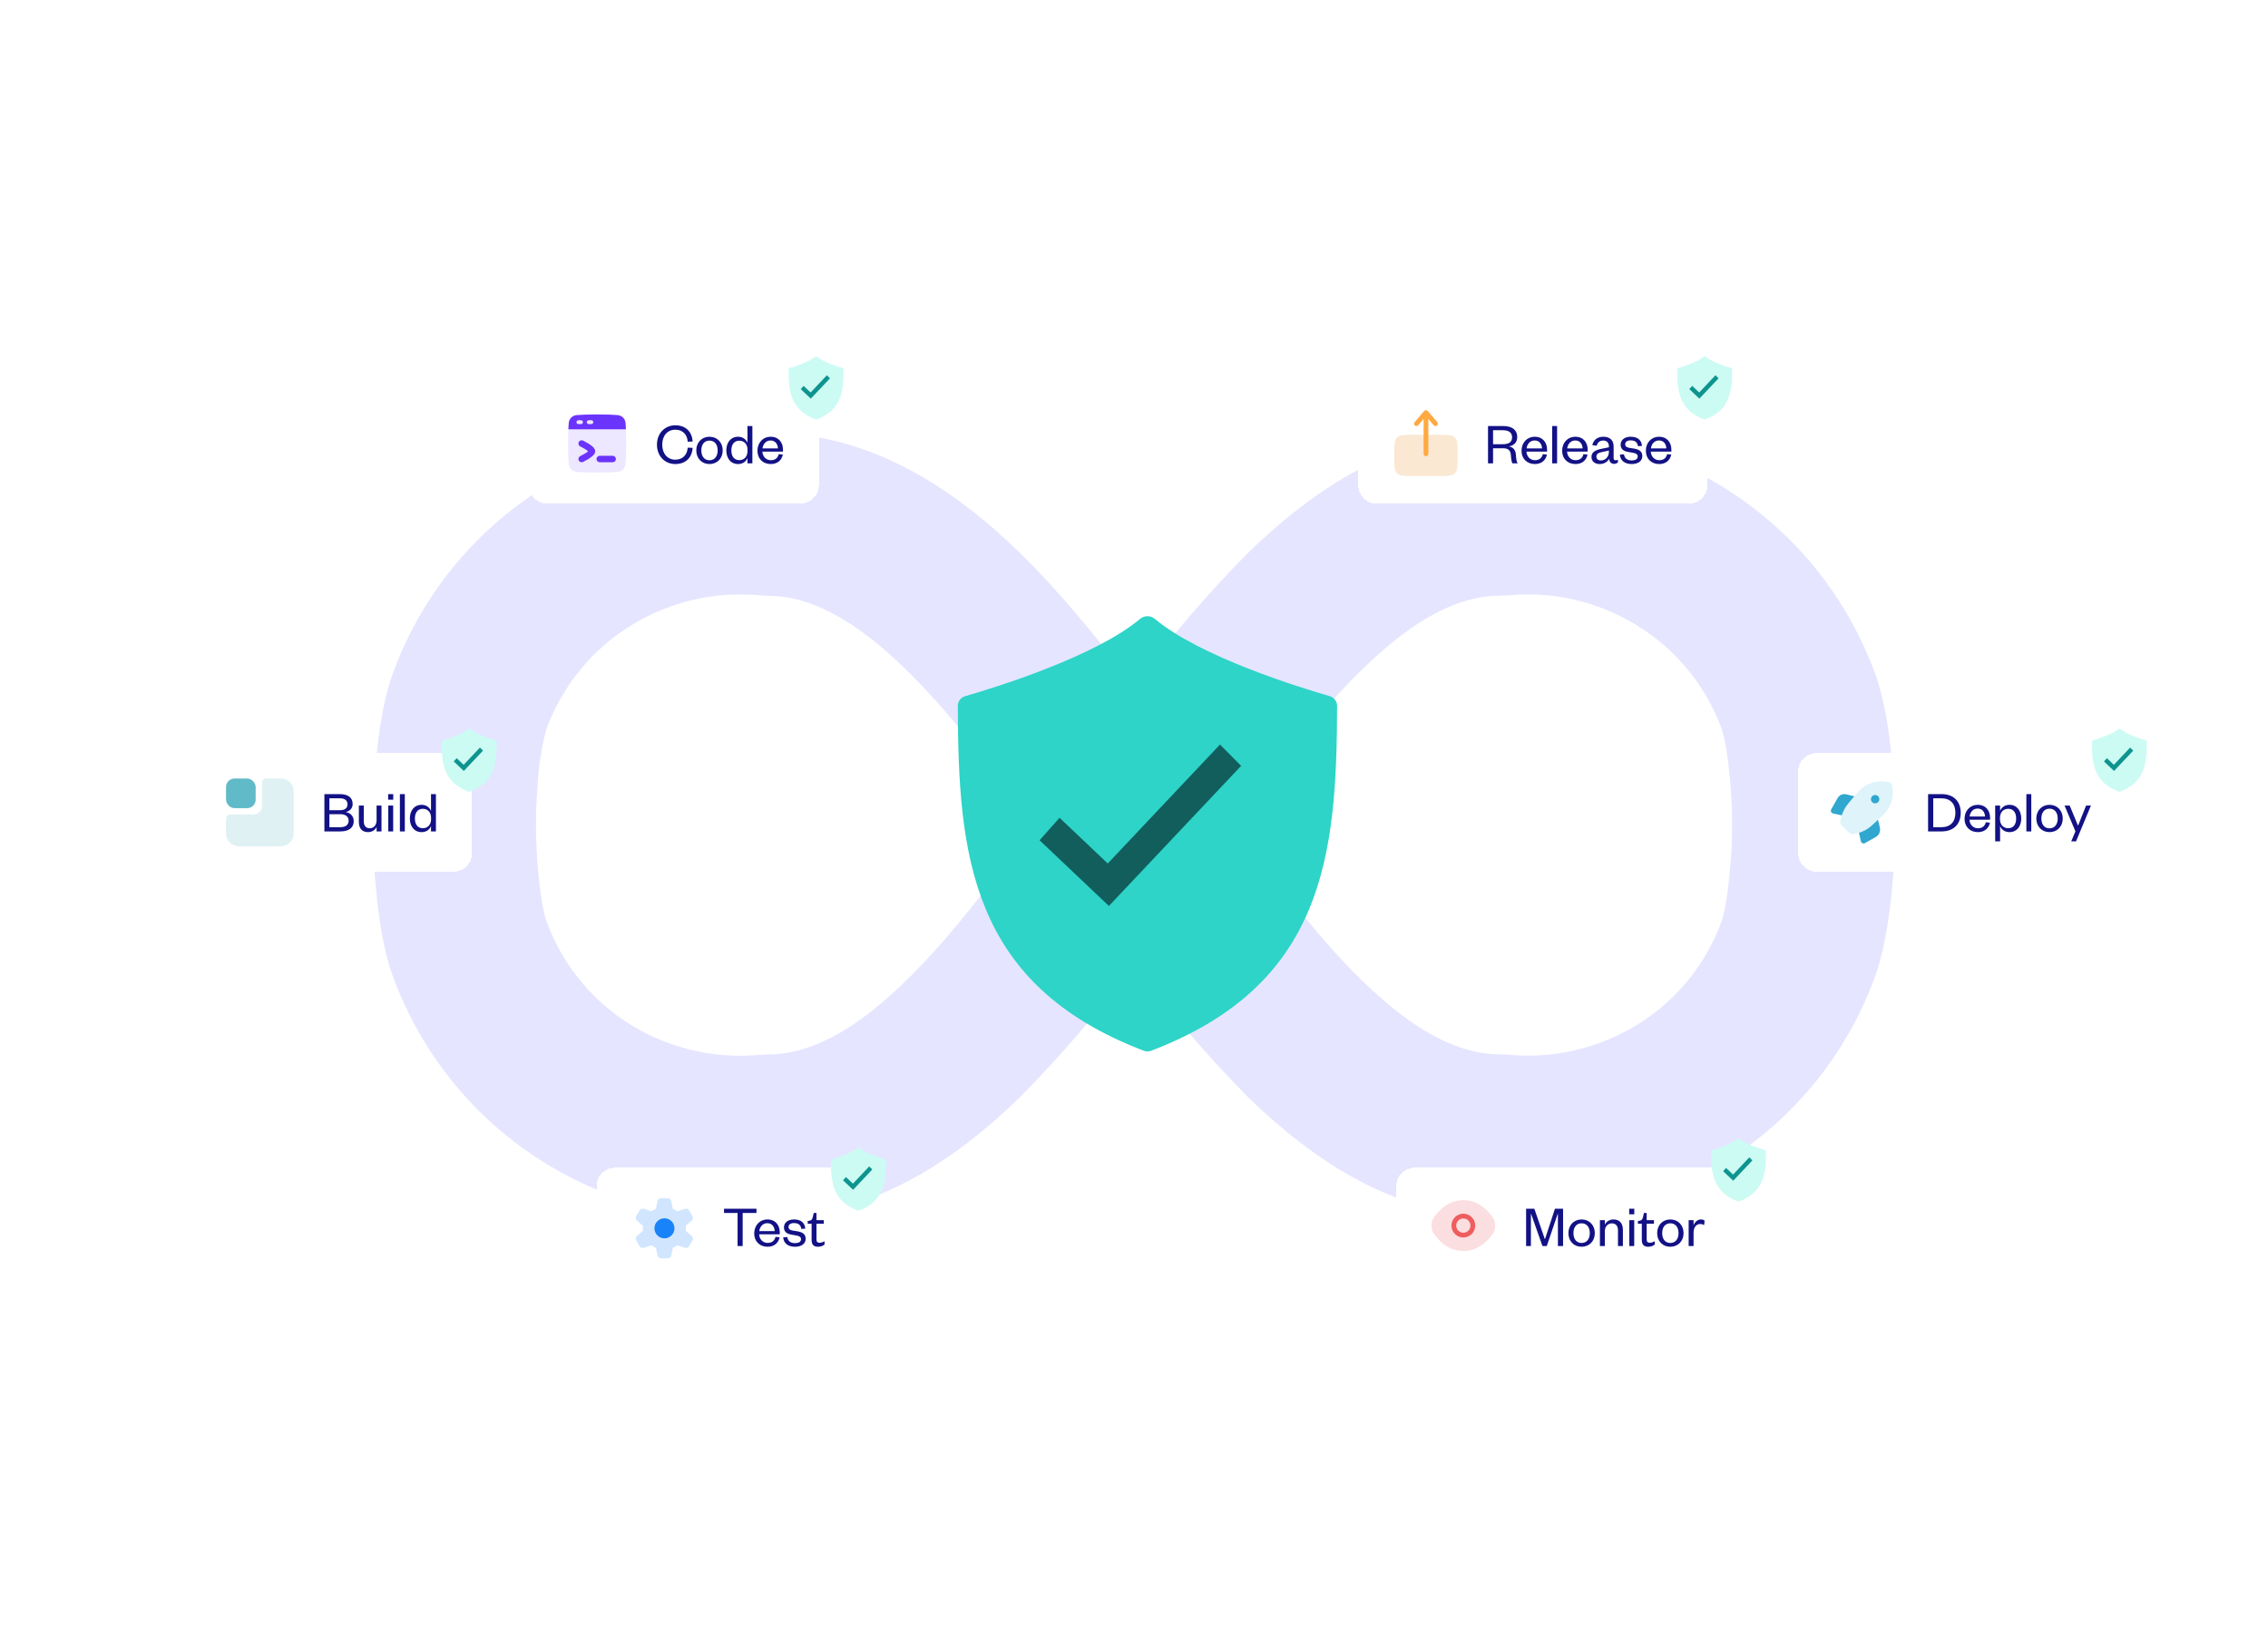 <?xml version="1.0" encoding="UTF-8"?>
<svg xmlns="http://www.w3.org/2000/svg" width="536" height="390" viewBox="0 0 536 390" fill="none">
  <path fill-rule="evenodd" clip-rule="evenodd" d="M179.652 140.717C172.502 140.037 165.289 140.929 158.522 143.332C151.755 145.734 145.599 149.588 140.487 154.621C135.449 159.634 131.57 165.684 129.12 172.348C127.982 176.635 127.292 181.028 127.063 185.457C126.548 191.999 126.548 198.027 127.063 204.543C127.577 210.726 128.4 215.677 129.12 217.627C131.536 224.343 135.424 230.438 140.5 235.466C145.576 240.494 151.712 244.329 158.462 246.692C165.226 249.104 172.477 250.001 179.652 249.309L181.452 249.232C191.045 249.232 201.511 244.101 214.138 231.787C224.218 221.936 233.939 209.238 244.277 195.026C233.965 180.814 224.218 168.115 214.138 158.29C201.511 145.925 191.045 140.82 181.478 140.82L179.652 140.743V140.717ZM268.013 227.76C259.839 238.893 250.857 249.414 241.14 259.237C225.761 274.244 206.371 287.353 182.404 287.687C169.76 288.757 157.033 287.077 145.103 282.764C133.174 278.45 122.324 271.604 113.305 262.7C104.213 253.672 97.225 242.759 92.835 230.736C90.16 223.373 89.132 213.702 88.643 207.647C88.255 203.442 88.04 199.223 88 195C88.017 190.776 88.223 186.56 88.617 182.353C89.132 176.298 90.16 166.627 92.809 159.264C97.166 147.219 104.151 136.289 113.259 127.265C122.367 118.241 133.371 111.348 145.476 107.085C157.305 102.878 169.906 101.262 182.378 102.313C206.346 102.647 225.736 115.756 241.114 130.763C250.577 139.999 259.527 151.004 267.987 162.24C276.161 151.107 285.143 140.586 294.86 130.763C310.239 115.756 329.629 102.647 353.596 102.313C366.24 101.243 378.967 102.923 390.897 107.236C402.826 111.55 413.676 118.396 422.695 127.3C431.799 136.33 438.794 147.233 443.165 159.264C445.84 166.627 446.869 176.298 447.357 182.353C447.734 186.56 447.949 190.776 448 195C447.966 199.224 447.751 203.44 447.357 207.647C446.843 213.702 445.814 223.373 443.165 230.736C438.809 242.781 431.824 253.711 422.716 262.735C413.607 271.759 402.603 278.652 390.499 282.915C378.669 287.122 366.068 288.738 353.596 287.687C329.629 287.353 310.239 274.244 294.86 259.237C285.143 249.414 276.187 238.893 268.013 227.76ZM408.937 204.543C408.423 210.726 407.626 215.677 406.906 217.627C404.487 224.339 400.598 230.428 395.522 235.452C390.446 240.475 384.311 244.306 377.564 246.666C370.788 249.083 363.561 249.976 356.399 249.283L354.548 249.206C344.981 249.206 334.515 244.075 321.888 231.762C311.807 221.911 302.087 209.212 291.749 195C302.061 180.788 311.807 168.089 321.888 158.264C334.515 145.899 344.981 140.794 354.548 140.794L356.399 140.717C363.545 140.041 370.753 140.935 377.515 143.337C384.278 145.74 390.43 149.591 395.539 154.621C400.605 159.649 404.488 165.704 406.906 172.348C407.626 174.323 408.449 179.274 408.963 185.457C409.477 191.999 409.477 198.027 408.963 204.543H408.937Z" fill="#E5E5FF"></path>
  <g filter="url(#filter0_d_3401_488)">
    <path d="M269.912 144.273C268.913 143.435 267.449 143.435 266.449 144.273C255.675 153.316 231.725 160.637 225.092 162.548C224.063 162.844 223.36 163.796 223.362 164.883C223.448 200.049 226.29 230.72 267.358 246.372C267.879 246.571 268.483 246.571 269.004 246.372C310.072 230.72 312.914 200.049 313 164.883C313.002 163.796 312.299 162.844 311.27 162.548C304.637 160.637 280.687 153.316 269.912 144.273Z" fill="#2DD4C7"></path>
  </g>
  <path fill-rule="evenodd" clip-rule="evenodd" d="M293.315 181.019L262.068 214.132L245.688 198.608L250.4 193.292L261.797 204.093L288.323 175.982L293.315 181.019Z" fill="#115E5D"></path>
  <g filter="url(#filter1_d_3401_488)">
    <path d="M125 93.306C125 90.928 126.928 89 129.306 89H189.216C191.595 89 193.523 90.928 193.523 93.306V112.694C193.523 115.072 191.595 117 189.216 117H129.306C126.928 117 125 115.072 125 112.694V93.306Z" fill="white" shape-rendering="crispEdges"></path>
    <g clip-path="url(#clip0_3401_488)">
      <path d="M141.125 109.687C138.864 109.687 137.277 109.603 136.278 109.521C135.273 109.44 134.498 108.664 134.416 107.66C134.335 106.66 134.25 105.074 134.25 102.812C134.25 100.551 134.335 98.965 134.416 97.965C134.498 96.96 135.273 96.185 136.278 96.104C137.277 96.022 138.864 95.938 141.125 95.938C143.386 95.938 144.973 96.022 145.972 96.104C146.977 96.185 147.752 96.96 147.834 97.965C147.915 98.965 148 100.551 148 102.812C148 105.074 147.915 106.66 147.834 107.66C147.752 108.664 146.977 109.44 145.972 109.521C144.973 109.603 143.386 109.687 141.125 109.687Z" fill="#6B34FD" fill-opacity="0.12"></path>
      <path d="M141.125 95.938C143.386 95.938 144.972 96.022 145.972 96.103C146.976 96.185 147.751 96.96 147.833 97.965C147.865 98.365 147.899 98.858 147.927 99.451H134.322C134.35 98.859 134.383 98.365 134.416 97.965C134.498 96.96 135.273 96.185 136.277 96.103C137.277 96.022 138.864 95.938 141.125 95.938ZM136.694 97.312C136.573 97.312 136.456 97.36 136.37 97.446C136.284 97.532 136.236 97.649 136.236 97.77C136.236 97.892 136.284 98.009 136.37 98.095C136.456 98.181 136.573 98.229 136.694 98.23H137.306C137.427 98.23 137.544 98.181 137.63 98.095C137.716 98.009 137.764 97.892 137.764 97.77C137.764 97.649 137.716 97.532 137.63 97.446C137.544 97.36 137.427 97.312 137.306 97.312H136.694ZM139.139 97.312C139.017 97.313 138.9 97.36 138.814 97.446C138.729 97.532 138.681 97.649 138.681 97.77C138.681 97.892 138.729 98.009 138.814 98.095C138.9 98.181 139.017 98.229 139.139 98.23H139.75C139.872 98.23 139.988 98.181 140.074 98.095C140.16 98.009 140.208 97.892 140.208 97.77C140.208 97.649 140.16 97.532 140.074 97.446C139.988 97.361 139.871 97.312 139.75 97.312H139.139Z" fill="#6B34FD"></path>
      <path d="M137.801 107.163C138.562 106.776 139.363 106.345 140.024 105.766C140.32 105.507 140.667 105.134 140.667 104.647C140.667 104.159 140.32 103.786 140.024 103.528C139.363 102.949 138.561 102.517 137.801 102.13C137.711 102.085 137.614 102.058 137.513 102.051C137.413 102.044 137.313 102.056 137.217 102.088C137.122 102.12 137.034 102.17 136.958 102.236C136.882 102.302 136.82 102.382 136.775 102.472C136.685 102.653 136.671 102.862 136.734 103.054C136.798 103.246 136.935 103.405 137.116 103.496L137.192 103.535C137.819 103.854 138.481 104.191 138.987 104.647C138.481 105.103 137.82 105.439 137.192 105.759L137.116 105.798C136.935 105.889 136.798 106.048 136.734 106.239C136.671 106.431 136.685 106.64 136.775 106.822C136.82 106.911 136.882 106.992 136.958 107.057C137.034 107.123 137.122 107.174 137.217 107.205C137.313 107.237 137.413 107.25 137.513 107.242C137.614 107.235 137.711 107.208 137.801 107.163ZM141.736 105.716C141.534 105.716 141.339 105.797 141.196 105.94C141.053 106.083 140.972 106.278 140.972 106.48C140.972 106.683 141.053 106.877 141.196 107.02C141.339 107.164 141.534 107.244 141.736 107.244H144.792C144.995 107.244 145.189 107.164 145.332 107.02C145.475 106.877 145.556 106.683 145.556 106.48C145.556 106.278 145.475 106.083 145.332 105.94C145.189 105.797 144.995 105.716 144.792 105.716H141.736Z" fill="#6B34FD"></path>
    </g>
    <path d="M155.261 103.09C155.261 100.374 157.151 98.512 159.587 98.512C162.107 98.512 163.535 100.066 163.703 102.334L162.526 102.39C162.429 100.766 161.407 99.548 159.587 99.548C157.795 99.548 156.507 100.92 156.507 103.09C156.507 105.26 157.795 106.632 159.587 106.632C161.407 106.632 162.429 105.414 162.526 103.79L163.703 103.846C163.535 106.114 162.107 107.668 159.587 107.668C157.151 107.668 155.261 105.806 155.261 103.09ZM165.746 104.448C165.746 105.806 166.432 106.772 167.664 106.772C168.91 106.772 169.61 105.806 169.61 104.448C169.61 103.076 168.91 102.124 167.664 102.124C166.432 102.124 165.746 103.076 165.746 104.448ZM170.8 104.448C170.8 106.352 169.47 107.668 167.664 107.668C165.872 107.668 164.556 106.352 164.556 104.448C164.556 102.544 165.872 101.214 167.664 101.214C169.47 101.214 170.8 102.544 170.8 104.448ZM176.664 104.616V104.266C176.664 102.936 175.824 102.152 174.718 102.152C173.514 102.152 172.842 103.048 172.842 104.448C172.842 105.848 173.514 106.744 174.718 106.744C175.824 106.744 176.664 105.96 176.664 104.616ZM176.65 107.5V106.226C176.37 106.982 175.6 107.668 174.452 107.668C172.632 107.668 171.652 106.254 171.652 104.448C171.652 102.642 172.632 101.214 174.452 101.214C175.6 101.214 176.37 101.914 176.65 102.67V98.68H177.812V107.5H176.65ZM184.048 105.33L185.014 105.442C184.706 106.828 183.684 107.668 182.158 107.668C180.338 107.668 179.008 106.436 179.008 104.532C179.008 102.6 180.338 101.214 182.102 101.214C184.048 101.214 185.042 102.6 185.042 104.266V104.728H180.17C180.226 105.918 181.08 106.758 182.172 106.758C183.194 106.758 183.796 106.268 184.048 105.33ZM180.198 103.972H183.852C183.81 102.992 183.264 102.096 182.102 102.096C180.996 102.096 180.338 102.964 180.198 103.972Z" fill="#121185"></path>
  </g>
  <g filter="url(#filter2_d_3401_488)">
    <path d="M321 93.306C321 90.928 322.928 89 325.306 89H399.216C401.595 89 403.523 90.928 403.523 93.306V112.694C403.523 115.072 401.595 117 399.216 117H325.306C322.928 117 321 115.072 321 112.694V93.306Z" fill="white" shape-rendering="crispEdges"></path>
    <g clip-path="url(#clip1_3401_488)">
      <path opacity="0.25" d="M344.5 106V105.25C344.5 103.128 344.5 102.068 343.841 101.409C343.182 100.75 342.121 100.75 340 100.75H334C331.878 100.75 330.818 100.75 330.159 101.41C329.5 102.068 329.5 103.128 329.5 105.249V106C329.5 108.121 329.5 109.182 330.159 109.841C330.818 110.5 331.879 110.5 334 110.5H340C342.121 110.5 343.182 110.5 343.841 109.841C344.499 109.182 344.5 108.121 344.5 106Z" fill="#EEA751"></path>
      <path fill-rule="evenodd" clip-rule="evenodd" d="M337 105.813C337.149 105.813 337.293 105.754 337.398 105.648C337.504 105.543 337.563 105.4 337.563 105.25V97.021L338.823 98.491C338.92 98.605 339.058 98.675 339.207 98.686C339.356 98.698 339.503 98.65 339.616 98.553C339.73 98.456 339.8 98.318 339.811 98.169C339.823 98.02 339.775 97.873 339.678 97.759L337.428 95.134C337.375 95.073 337.309 95.023 337.236 94.989C337.162 94.955 337.082 94.938 337 94.938C336.919 94.938 336.839 94.955 336.765 94.989C336.691 95.023 336.626 95.073 336.573 95.134L334.323 97.759C334.275 97.816 334.238 97.881 334.215 97.951C334.192 98.021 334.183 98.095 334.189 98.169C334.195 98.243 334.215 98.314 334.249 98.38C334.282 98.446 334.328 98.505 334.384 98.553C334.44 98.601 334.505 98.638 334.576 98.66C334.646 98.683 334.72 98.692 334.794 98.686C334.867 98.681 334.939 98.661 335.005 98.627C335.071 98.594 335.13 98.548 335.178 98.491L336.438 97.021V105.25C336.438 105.561 336.69 105.813 337 105.813Z" fill="#FFA941"></path>
    </g>
    <path d="M358.695 107.5H357.435C357.267 107.262 357.141 106.618 357.071 105.582C357.015 104.602 356.553 103.944 355.349 103.944H352.857V107.5H351.667V98.68H355.251C357.491 98.68 358.569 99.716 358.569 101.284C358.569 102.642 357.645 103.356 356.567 103.482C357.645 103.692 358.163 104.35 358.247 105.386C358.359 106.674 358.401 107.178 358.695 107.5ZM352.857 102.978H355.181C356.679 102.978 357.351 102.418 357.351 101.326C357.351 100.318 356.679 99.674 355.181 99.674H352.857V102.978ZM364.626 105.33L365.592 105.442C365.284 106.828 364.262 107.668 362.736 107.668C360.916 107.668 359.586 106.436 359.586 104.532C359.586 102.6 360.916 101.214 362.68 101.214C364.626 101.214 365.62 102.6 365.62 104.266V104.728H360.748C360.804 105.918 361.658 106.758 362.75 106.758C363.772 106.758 364.374 106.268 364.626 105.33ZM360.776 103.972H364.43C364.388 102.992 363.842 102.096 362.68 102.096C361.574 102.096 360.916 102.964 360.776 103.972ZM366.827 98.68H367.989V107.5H366.827V98.68ZM374.223 105.33L375.189 105.442C374.881 106.828 373.859 107.668 372.333 107.668C370.513 107.668 369.183 106.436 369.183 104.532C369.183 102.6 370.513 101.214 372.277 101.214C374.223 101.214 375.217 102.6 375.217 104.266V104.728H370.345C370.401 105.918 371.255 106.758 372.347 106.758C373.369 106.758 373.971 106.268 374.223 105.33ZM370.373 103.972H374.027C373.985 102.992 373.439 102.096 372.277 102.096C371.171 102.096 370.513 102.964 370.373 103.972ZM380.233 104.77V104.476L378.861 104.77C377.895 104.98 377.279 105.162 377.279 105.904C377.279 106.422 377.629 106.814 378.329 106.814C379.407 106.814 380.233 106.002 380.233 104.77ZM381.353 103.552V106.296C381.353 106.618 381.535 106.772 381.829 106.772C381.969 106.772 382.193 106.73 382.361 106.632V107.262C382.151 107.472 381.899 107.626 381.423 107.626C380.793 107.626 380.345 107.15 380.275 106.422C379.939 107.136 379.071 107.668 378.077 107.668C376.887 107.668 376.117 107.024 376.117 105.974C376.117 104.812 377.111 104.336 378.581 104.042L380.233 103.706V103.468C380.233 102.628 379.743 102.11 378.889 102.11C378.007 102.11 377.531 102.628 377.349 103.342L376.313 103.202C376.551 102.054 377.461 101.214 378.903 101.214C380.443 101.214 381.353 101.998 381.353 103.552ZM382.827 105.442L383.807 105.372C383.919 106.31 384.577 106.814 385.627 106.814C386.439 106.814 387.041 106.52 387.041 105.904C387.041 105.33 386.635 105.134 385.879 104.994L384.843 104.812C383.695 104.63 383.009 104.14 383.009 103.09C383.009 101.97 383.947 101.214 385.361 101.214C386.985 101.214 387.937 101.97 388.049 103.384L387.111 103.44C386.971 102.502 386.397 102.068 385.361 102.068C384.591 102.068 384.087 102.418 384.087 102.978C384.087 103.468 384.395 103.72 385.025 103.832L386.173 104.014C387.405 104.224 388.133 104.686 388.133 105.792C388.133 107.01 387.055 107.668 385.627 107.668C384.101 107.668 382.939 106.954 382.827 105.442ZM394.007 105.33L394.973 105.442C394.665 106.828 393.643 107.668 392.117 107.668C390.297 107.668 388.967 106.436 388.967 104.532C388.967 102.6 390.297 101.214 392.061 101.214C394.007 101.214 395.001 102.6 395.001 104.266V104.728H390.129C390.185 105.918 391.039 106.758 392.131 106.758C393.153 106.758 393.755 106.268 394.007 105.33ZM390.157 103.972H393.811C393.769 102.992 393.223 102.096 392.061 102.096C390.955 102.096 390.297 102.964 390.157 103.972Z" fill="#121185"></path>
  </g>
  <g filter="url(#filter3_d_3401_488)">
    <path d="M46 180.306C46 177.928 47.928 176 50.306 176H107.216C109.595 176 111.523 177.928 111.523 180.306V199.694C111.523 202.072 109.595 204 107.216 204H50.306C47.928 204 46 202.072 46 199.694V180.306Z" fill="white" shape-rendering="crispEdges"></path>
    <path d="M53.42 191.5C53.42 190.948 53.868 190.5 54.42 190.5L59.92 190.5C61.025 190.5 61.92 189.605 61.92 188.5L61.92 183C61.92 182.448 62.368 182 62.92 182L66.42 182C68.077 182 69.42 183.343 69.42 185L69.42 195C69.42 196.657 68.077 198 66.42 198L56.42 198C54.763 198 53.42 196.657 53.42 195L53.42 191.5Z" fill="#60BAC7" fill-opacity="0.2"></path>
    <rect x="60.42" y="189" width="7" height="7" rx="2" transform="rotate(-180 60.42 189)" fill="#60BAC7"></rect>
    <path d="M83.597 192.078C83.597 193.604 82.477 194.5 80.418 194.5H76.666V185.68H80.264C82.448 185.68 83.344 186.632 83.344 188.032C83.344 189.054 82.617 189.754 81.678 189.922C82.757 190.104 83.597 190.818 83.597 192.078ZM80.391 190.426H77.843V193.506H80.391C81.707 193.506 82.392 192.932 82.392 191.98C82.392 191.014 81.707 190.426 80.391 190.426ZM77.843 186.674V189.488H80.306C81.581 189.488 82.126 188.942 82.126 188.088C82.126 187.248 81.581 186.674 80.306 186.674H77.843ZM88.998 191.896V188.382H90.16V194.5H88.998V193.422C88.704 194.15 87.92 194.668 86.996 194.668C85.4 194.668 84.812 193.618 84.812 192.19V188.382H85.974V192.078C85.974 193.1 86.422 193.758 87.388 193.758C88.298 193.758 88.998 193.03 88.998 191.896ZM91.759 188.382H92.921V194.5H91.759V188.382ZM91.731 186.996V185.68H92.935V186.996H91.731ZM94.507 185.68H95.669V194.5H94.507V185.68ZM101.875 191.616V191.266C101.875 189.936 101.035 189.152 99.929 189.152C98.725 189.152 98.053 190.048 98.053 191.448C98.053 192.848 98.725 193.744 99.929 193.744C101.035 193.744 101.875 192.96 101.875 191.616ZM101.861 194.5V193.226C101.581 193.982 100.811 194.668 99.663 194.668C97.843 194.668 96.863 193.254 96.863 191.448C96.863 189.642 97.843 188.214 99.663 188.214C100.811 188.214 101.581 188.914 101.861 189.67V185.68H103.023V194.5H101.861Z" fill="#121185"></path>
  </g>
  <g filter="url(#filter4_d_3401_488)">
    <path d="M141 278.306C141 275.928 142.928 274 145.306 274H199.216C201.595 274 203.523 275.928 203.523 278.306V297.694C203.523 300.072 201.595 302 199.216 302H145.306C142.928 302 141 300.072 141 297.694V278.306Z" fill="white" shape-rendering="crispEdges"></path>
    <path d="M155.38 281.866C155.46 281.479 155.808 281.199 156.211 281.199H157.8C158.204 281.199 158.552 281.479 158.632 281.866L159.017 283.695C159.391 283.852 159.742 284.053 160.061 284.291L161.862 283.703C162.244 283.577 162.664 283.734 162.866 284.079L163.66 285.432C163.862 285.777 163.79 286.211 163.488 286.475L162.072 287.714C162.096 287.907 162.106 288.106 162.106 288.307C162.106 288.508 162.093 288.707 162.072 288.9L163.49 290.141C163.793 290.405 163.862 290.842 163.663 291.184L162.869 292.538C162.667 292.88 162.247 293.039 161.865 292.914L160.063 292.326C159.742 292.564 159.391 292.762 159.019 292.922L158.637 294.748C158.555 295.138 158.207 295.415 157.805 295.415H156.217C155.813 295.415 155.465 295.135 155.385 294.748L155.003 292.922C154.628 292.765 154.28 292.564 153.959 292.326L152.15 292.914C151.767 293.039 151.347 292.882 151.146 292.538L150.351 291.184C150.149 290.839 150.221 290.405 150.524 290.141L151.943 288.9C151.919 288.707 151.908 288.508 151.908 288.307C151.908 288.106 151.921 287.907 151.943 287.714L150.524 286.472C150.221 286.209 150.152 285.772 150.351 285.43L151.146 284.076C151.347 283.731 151.767 283.575 152.15 283.7L153.951 284.288C154.272 284.05 154.623 283.852 154.995 283.692L155.38 281.866ZM157.006 290.397C157.285 290.396 157.561 290.341 157.818 290.235C158.076 290.129 158.31 289.974 158.506 289.78C158.703 289.585 158.858 289.354 158.964 289.1C159.07 288.846 159.124 288.574 159.123 288.299C159.122 288.025 159.066 287.753 158.958 287.5C158.85 287.246 158.693 287.017 158.495 286.823C158.297 286.63 158.062 286.477 157.804 286.373C157.545 286.268 157.269 286.215 156.99 286.216C156.711 286.217 156.435 286.273 156.177 286.379C155.92 286.485 155.686 286.639 155.489 286.834C155.293 287.029 155.137 287.26 155.031 287.514C154.926 287.768 154.872 288.04 154.873 288.315C154.874 288.589 154.93 288.861 155.037 289.114C155.145 289.367 155.303 289.597 155.501 289.791C155.699 289.984 155.934 290.137 156.192 290.241C156.45 290.345 156.727 290.398 157.006 290.397Z" fill="#1983FA" fill-opacity="0.2"></path>
    <circle cx="157.031" cy="288.307" r="2.369" fill="#1983FA"></circle>
    <path d="M175.517 292.5H174.312V284.688H171.107V283.68H178.779V284.688H175.517V292.5ZM183.286 290.33L184.252 290.442C183.944 291.828 182.922 292.668 181.396 292.668C179.576 292.668 178.246 291.436 178.246 289.532C178.246 287.6 179.576 286.214 181.34 286.214C183.286 286.214 184.28 287.6 184.28 289.266V289.728H179.408C179.464 290.918 180.318 291.758 181.41 291.758C182.432 291.758 183.034 291.268 183.286 290.33ZM179.436 288.972H183.09C183.048 287.992 182.502 287.096 181.34 287.096C180.234 287.096 179.576 287.964 179.436 288.972ZM185.094 290.442L186.074 290.372C186.186 291.31 186.844 291.814 187.894 291.814C188.706 291.814 189.308 291.52 189.308 290.904C189.308 290.33 188.902 290.134 188.146 289.994L187.11 289.812C185.962 289.63 185.276 289.14 185.276 288.09C185.276 286.97 186.214 286.214 187.628 286.214C189.252 286.214 190.204 286.97 190.316 288.384L189.378 288.44C189.238 287.502 188.664 287.068 187.628 287.068C186.858 287.068 186.354 287.418 186.354 287.978C186.354 288.468 186.662 288.72 187.292 288.832L188.44 289.014C189.672 289.224 190.4 289.686 190.4 290.792C190.4 292.01 189.322 292.668 187.894 292.668C186.368 292.668 185.206 291.954 185.094 290.442ZM191.809 291.072V287.222H190.885V286.592L191.277 286.522C191.851 286.41 191.977 286.13 192.117 285.542L192.299 284.688H192.957V286.382H194.679V287.222H192.957V290.932C192.957 291.478 193.181 291.73 193.713 291.73C194.105 291.73 194.511 291.562 194.861 291.366V292.15C194.413 292.486 193.965 292.668 193.293 292.668C192.425 292.668 191.809 292.262 191.809 291.072Z" fill="#121185"></path>
  </g>
  <g filter="url(#filter5_d_3401_488)">
    <path d="M425 180.306C425 177.928 426.928 176 429.306 176H498.216C500.595 176 502.523 177.928 502.523 180.306V199.694C502.523 202.072 500.595 204 498.216 204H429.306C426.928 204 425 202.072 425 199.694V180.306Z" fill="white" shape-rendering="crispEdges"></path>
    <g clip-path="url(#clip2_3401_488)">
      <g clip-path="url(#clip3_3401_488)">
        <path d="M443.825 191.748L442.207 193.235C441.376 193.96 440.399 194.498 439.341 194.815L439.771 196.817C439.793 196.92 439.838 197.015 439.904 197.096C439.97 197.178 440.054 197.242 440.149 197.285C440.244 197.328 440.348 197.348 440.453 197.343C440.557 197.339 440.659 197.309 440.75 197.258L443.353 195.79C443.72 195.567 444.006 195.234 444.171 194.838C444.336 194.442 444.37 194.004 444.27 193.587L443.825 191.748ZM436.844 187.851L438.236 186.197L436.5 185.779C436.078 185.632 435.617 185.642 435.202 185.809C434.787 185.975 434.446 186.286 434.242 186.683L432.775 189.283C432.724 189.374 432.695 189.476 432.69 189.581C432.685 189.685 432.705 189.789 432.748 189.884C432.791 189.98 432.856 190.064 432.937 190.129C433.018 190.195 433.114 190.241 433.216 190.263L435.265 190.702C435.605 189.66 436.141 188.692 436.844 187.851ZM443.156 187.877C443.354 187.877 443.547 187.819 443.712 187.709C443.876 187.599 444.004 187.443 444.08 187.26C444.156 187.077 444.175 186.876 444.137 186.682C444.098 186.488 444.003 186.31 443.863 186.17C443.723 186.03 443.545 185.935 443.351 185.897C443.157 185.858 442.956 185.878 442.773 185.953C442.591 186.029 442.435 186.157 442.325 186.322C442.215 186.486 442.156 186.68 442.156 186.877C442.156 187.143 442.261 187.397 442.449 187.584C442.637 187.772 442.891 187.877 443.156 187.877Z" fill="#2FA7CE"></path>
        <path d="M447.067 183.375C447.037 183.26 446.977 183.156 446.894 183.073C446.81 182.989 446.706 182.929 446.592 182.899C445.224 182.544 443.784 182.582 442.437 183.009C441.091 183.437 439.892 184.236 438.98 185.315L436.844 187.851C435.777 189.123 435.1 190.676 434.894 192.324C434.881 192.425 434.891 192.528 434.924 192.625C434.957 192.722 435.011 192.81 435.084 192.882L437.15 194.949C437.212 195.01 437.286 195.06 437.367 195.093C437.448 195.127 437.535 195.144 437.622 195.144L437.68 195.141C439.353 195.003 440.938 194.335 442.206 193.235L444.649 190.989C445.732 190.079 446.534 188.88 446.962 187.532C447.39 186.184 447.427 184.742 447.067 183.375ZM443.156 187.877C442.958 187.877 442.765 187.819 442.6 187.709C442.436 187.599 442.307 187.443 442.232 187.26C442.156 187.077 442.136 186.876 442.175 186.682C442.213 186.488 442.309 186.31 442.449 186.17C442.588 186.03 442.767 185.935 442.961 185.896C443.155 185.858 443.356 185.878 443.538 185.953C443.721 186.029 443.877 186.157 443.987 186.322C444.097 186.486 444.156 186.679 444.156 186.877C444.156 187.142 444.05 187.397 443.863 187.584C443.675 187.772 443.421 187.877 443.156 187.877Z" fill="#5AC5E9" fill-opacity="0.2"></path>
      </g>
    </g>
    <path d="M456.885 193.506H458.789C460.945 193.506 462.121 192.232 462.121 190.09C462.121 187.948 460.945 186.674 458.789 186.674H456.885V193.506ZM455.667 194.5V185.68H458.859C461.631 185.68 463.381 187.332 463.381 190.09C463.381 192.848 461.631 194.5 458.859 194.5H455.667ZM469.323 192.33L470.289 192.442C469.981 193.828 468.959 194.668 467.433 194.668C465.613 194.668 464.283 193.436 464.283 191.532C464.283 189.6 465.613 188.214 467.377 188.214C469.323 188.214 470.317 189.6 470.317 191.266V191.728H465.445C465.501 192.918 466.355 193.758 467.447 193.758C468.469 193.758 469.071 193.268 469.323 192.33ZM465.473 190.972H469.127C469.085 189.992 468.539 189.096 467.377 189.096C466.271 189.096 465.613 189.964 465.473 190.972ZM472.659 191.266V191.616C472.659 192.96 473.513 193.744 474.619 193.744C475.823 193.744 476.481 192.848 476.481 191.448C476.481 190.048 475.823 189.152 474.619 189.152C473.513 189.152 472.659 189.936 472.659 191.266ZM472.687 193.226V196.852H471.525V188.382H472.687V189.67C472.953 188.914 473.737 188.214 474.885 188.214C476.691 188.214 477.685 189.642 477.685 191.448C477.685 193.254 476.691 194.668 474.885 194.668C473.737 194.668 472.953 193.982 472.687 193.226ZM478.894 185.68H480.056V194.5H478.894V185.68ZM482.44 191.448C482.44 192.806 483.126 193.772 484.358 193.772C485.604 193.772 486.304 192.806 486.304 191.448C486.304 190.076 485.604 189.124 484.358 189.124C483.126 189.124 482.44 190.076 482.44 191.448ZM487.494 191.448C487.494 193.352 486.164 194.668 484.358 194.668C482.566 194.668 481.25 193.352 481.25 191.448C481.25 189.544 482.566 188.214 484.358 188.214C486.164 188.214 487.494 189.544 487.494 191.448ZM490.63 196.852H489.496L490.49 194.486L487.914 188.382H489.132L491.078 193.086H491.134L493.01 188.382H494.158L490.63 196.852Z" fill="#121185"></path>
  </g>
  <g filter="url(#filter6_d_3401_488)">
    <path d="M330 278.306C330 275.928 331.928 274 334.306 274H407.216C409.595 274 411.523 275.928 411.523 278.306V297.694C411.523 300.072 409.595 302 407.216 302H334.306C331.928 302 330 300.072 330 297.694V278.306Z" fill="white" shape-rendering="crispEdges"></path>
    <g clip-path="url(#clip4_3401_488)">
      <path opacity="0.2" d="M338.333 287.666C338.333 288.896 338.652 289.309 339.289 290.138C340.562 291.791 342.697 293.666 345.833 293.666C348.97 293.666 351.104 291.791 352.377 290.138C353.014 289.31 353.333 288.895 353.333 287.666C353.333 286.436 353.014 286.023 352.377 285.194C351.104 283.541 348.97 281.666 345.833 281.666C342.697 281.666 340.562 283.541 339.289 285.194C338.652 286.024 338.333 286.437 338.333 287.666Z" fill="#EF5D5F"></path>
      <path fill-rule="evenodd" clip-rule="evenodd" d="M343.021 287.666C343.021 286.92 343.317 286.205 343.844 285.677C344.372 285.15 345.087 284.854 345.833 284.854C346.579 284.854 347.294 285.15 347.822 285.677C348.349 286.205 348.646 286.92 348.646 287.666C348.646 288.412 348.349 289.127 347.822 289.655C347.294 290.182 346.579 290.479 345.833 290.479C345.087 290.479 344.372 290.182 343.844 289.655C343.317 289.127 343.021 288.412 343.021 287.666ZM344.146 287.666C344.146 287.218 344.323 286.789 344.64 286.473C344.956 286.156 345.385 285.979 345.833 285.979C346.281 285.979 346.71 286.156 347.026 286.473C347.343 286.789 347.521 287.218 347.521 287.666C347.521 288.114 347.343 288.543 347.026 288.859C346.71 289.176 346.281 289.354 345.833 289.354C345.385 289.354 344.956 289.176 344.64 288.859C344.323 288.543 344.146 288.114 344.146 287.666Z" fill="#EF5D5F"></path>
    </g>
    <path d="M365.553 292.5H364.531L361.857 284.912H361.801V292.5H360.667V283.68H362.613L365.091 290.862H365.133L367.485 283.68H369.403V292.5H368.185V284.912H368.129L365.553 292.5ZM371.854 289.448C371.854 290.806 372.54 291.772 373.772 291.772C375.018 291.772 375.718 290.806 375.718 289.448C375.718 288.076 375.018 287.124 373.772 287.124C372.54 287.124 371.854 288.076 371.854 289.448ZM376.908 289.448C376.908 291.352 375.578 292.668 373.772 292.668C371.98 292.668 370.664 291.352 370.664 289.448C370.664 287.544 371.98 286.214 373.772 286.214C375.578 286.214 376.908 287.544 376.908 289.448ZM379.273 288.986V292.5H378.111V286.382H379.273V287.474C379.567 286.732 380.393 286.214 381.303 286.214C382.899 286.214 383.543 287.278 383.543 288.706V292.5H382.381V288.804C382.381 287.782 381.891 287.138 380.925 287.138C380.001 287.138 379.273 287.866 379.273 288.986ZM385.056 286.382H386.218V292.5H385.056V286.382ZM385.028 284.996V283.68H386.232V284.996H385.028ZM388.014 291.072V287.222H387.09V286.592L387.482 286.522C388.056 286.41 388.182 286.13 388.322 285.542L388.504 284.688H389.162V286.382H390.884V287.222H389.162V290.932C389.162 291.478 389.386 291.73 389.918 291.73C390.31 291.73 390.716 291.562 391.066 291.366V292.15C390.618 292.486 390.17 292.668 389.498 292.668C388.63 292.668 388.014 292.262 388.014 291.072ZM392.826 289.448C392.826 290.806 393.512 291.772 394.744 291.772C395.99 291.772 396.69 290.806 396.69 289.448C396.69 288.076 395.99 287.124 394.744 287.124C393.512 287.124 392.826 288.076 392.826 289.448ZM397.88 289.448C397.88 291.352 396.55 292.668 394.744 292.668C392.952 292.668 391.636 291.352 391.636 289.448C391.636 287.544 392.952 286.214 394.744 286.214C396.55 286.214 397.88 287.544 397.88 289.448ZM402.849 286.494L402.737 287.544C402.401 287.362 402.163 287.292 401.785 287.292C400.903 287.292 400.245 288.09 400.245 289.266V292.5H399.083V286.382H400.245V287.628C400.469 286.928 401.099 286.214 401.981 286.214C402.359 286.214 402.639 286.312 402.849 286.494Z" fill="#121185"></path>
  </g>
  <g filter="url(#filter7_d_3401_488)">
    <path d="M410.751 268.943C410.606 268.821 410.394 268.821 410.249 268.943C408.686 270.254 405.213 271.316 404.251 271.593C404.102 271.636 404 271.774 404 271.932C404.012 277.032 404.425 281.48 410.381 283.75C410.456 283.779 410.544 283.779 410.619 283.75C416.575 281.48 416.988 277.032 417 271.932C417 271.774 416.898 271.636 416.749 271.593C415.787 271.316 412.314 270.254 410.751 268.943Z" fill="#CCFBF3"></path>
  </g>
  <path fill-rule="evenodd" clip-rule="evenodd" d="M414.145 274.273L409.613 279.076L407.237 276.824L407.921 276.053L409.574 277.62L413.421 273.543L414.145 274.273Z" fill="#0D948F"></path>
  <g filter="url(#filter8_d_3401_488)">
    <path d="M500.751 172.091C500.606 171.97 500.394 171.97 500.249 172.091C498.686 173.403 495.213 174.464 494.251 174.741C494.102 174.784 494 174.922 494 175.08C494.012 180.18 494.425 184.628 500.381 186.898C500.456 186.927 500.544 186.927 500.619 186.898C506.575 184.628 506.988 180.18 507 175.08C507 174.922 506.898 174.784 506.749 174.741C505.787 174.464 502.314 173.403 500.751 172.091Z" fill="#CCFBF3"></path>
  </g>
  <path fill-rule="evenodd" clip-rule="evenodd" d="M504.145 177.422L499.613 182.224L497.237 179.973L497.921 179.202L499.574 180.768L503.421 176.691L504.145 177.422Z" fill="#0D948F"></path>
  <g filter="url(#filter9_d_3401_488)">
    <path d="M402.751 84.091C402.606 83.97 402.394 83.97 402.249 84.091C400.686 85.403 397.213 86.465 396.251 86.742C396.102 86.784 396 86.922 396 87.08C396.012 92.18 396.425 96.629 402.381 98.898C402.456 98.927 402.544 98.927 402.619 98.898C408.575 96.629 408.988 92.18 409 87.08C409 86.922 408.898 86.784 408.749 86.742C407.787 86.465 404.314 85.403 402.751 84.091Z" fill="#CCFBF3"></path>
  </g>
  <path fill-rule="evenodd" clip-rule="evenodd" d="M406.145 89.422L401.613 94.224L399.237 91.973L399.921 91.202L401.574 92.768L405.421 88.691L406.145 89.422Z" fill="#0D948F"></path>
  <g filter="url(#filter10_d_3401_488)">
    <path d="M192.751 84.091C192.606 83.97 192.394 83.97 192.249 84.091C190.686 85.403 187.213 86.465 186.251 86.742C186.102 86.784 186 86.922 186 87.08C186.012 92.18 186.425 96.629 192.381 98.898C192.456 98.927 192.544 98.927 192.619 98.898C198.575 96.629 198.988 92.18 199 87.08C199 86.922 198.898 86.784 198.749 86.742C197.787 86.465 194.314 85.403 192.751 84.091Z" fill="#CCFBF3"></path>
  </g>
  <path fill-rule="evenodd" clip-rule="evenodd" d="M196.145 89.422L191.613 94.224L189.237 91.973L189.921 91.202L191.574 92.768L195.421 88.691L196.145 89.422Z" fill="#0D948F"></path>
  <g filter="url(#filter11_d_3401_488)">
    <path d="M110.751 172.091C110.606 171.97 110.394 171.97 110.249 172.091C108.686 173.403 105.213 174.464 104.251 174.741C104.102 174.784 104 174.922 104 175.08C104.012 180.18 104.425 184.628 110.381 186.898C110.456 186.927 110.544 186.927 110.619 186.898C116.575 184.628 116.988 180.18 117 175.08C117 174.922 116.898 174.784 116.749 174.741C115.787 174.464 112.314 173.403 110.751 172.091Z" fill="#CCFBF3"></path>
  </g>
  <path fill-rule="evenodd" clip-rule="evenodd" d="M114.145 177.422L109.613 182.224L107.237 179.973L107.921 179.202L109.574 180.768L113.421 176.691L114.145 177.422Z" fill="#0D948F"></path>
  <g filter="url(#filter12_d_3401_488)">
    <path d="M202.751 271.091C202.606 270.97 202.394 270.97 202.249 271.091C200.686 272.403 197.213 273.464 196.251 273.741C196.102 273.784 196 273.922 196 274.08C196.012 279.18 196.425 283.628 202.381 285.898C202.456 285.927 202.544 285.927 202.619 285.898C208.575 283.628 208.988 279.18 209 274.08C209 273.922 208.898 273.784 208.749 273.741C207.787 273.464 204.314 272.403 202.751 271.091Z" fill="#CCFBF3"></path>
  </g>
  <path fill-rule="evenodd" clip-rule="evenodd" d="M206.145 276.422L201.613 281.224L199.237 278.973L199.921 278.202L201.574 279.768L205.421 275.691L206.145 276.422Z" fill="#0D948F"></path>
  <defs>
    <filter id="filter0_d_3401_488" x="223.362" y="143.645" width="92.638" height="104.877" filterUnits="userSpaceOnUse" color-interpolation-filters="sRGB">
      <feFlood flood-opacity="0" result="BackgroundImageFix"></feFlood>
      <feColorMatrix in="SourceAlpha" type="matrix" values="0 0 0 0 0 0 0 0 0 0 0 0 0 0 0 0 0 0 127 0" result="hardAlpha"></feColorMatrix>
      <feOffset dx="3" dy="2"></feOffset>
      <feComposite in2="hardAlpha" operator="out"></feComposite>
      <feColorMatrix type="matrix" values="0 0 0 0 0.124 0 0 0 0 0.528 0 0 0 0 0.496 0 0 0 1 0"></feColorMatrix>
      <feBlend mode="normal" in2="BackgroundImageFix" result="effect1_dropShadow_3401_488"></feBlend>
      <feBlend mode="normal" in="SourceGraphic" in2="effect1_dropShadow_3401_488" result="shape"></feBlend>
    </filter>
    <filter id="filter1_d_3401_488" x="125" y="89" width="68.522" height="30.014" filterUnits="userSpaceOnUse" color-interpolation-filters="sRGB">
      <feFlood flood-opacity="0" result="BackgroundImageFix"></feFlood>
      <feColorMatrix in="SourceAlpha" type="matrix" values="0 0 0 0 0 0 0 0 0 0 0 0 0 0 0 0 0 0 127 0" result="hardAlpha"></feColorMatrix>
      <feOffset dy="2.014"></feOffset>
      <feComposite in2="hardAlpha" operator="out"></feComposite>
      <feColorMatrix type="matrix" values="0 0 0 0 0.562 0 0 0 0 0.562 0 0 0 0 1 0 0 0 1 0"></feColorMatrix>
      <feBlend mode="normal" in2="BackgroundImageFix" result="effect1_dropShadow_3401_488"></feBlend>
      <feBlend mode="normal" in="SourceGraphic" in2="effect1_dropShadow_3401_488" result="shape"></feBlend>
    </filter>
    <filter id="filter2_d_3401_488" x="321" y="89" width="82.522" height="30.014" filterUnits="userSpaceOnUse" color-interpolation-filters="sRGB">
      <feFlood flood-opacity="0" result="BackgroundImageFix"></feFlood>
      <feColorMatrix in="SourceAlpha" type="matrix" values="0 0 0 0 0 0 0 0 0 0 0 0 0 0 0 0 0 0 127 0" result="hardAlpha"></feColorMatrix>
      <feOffset dy="2.014"></feOffset>
      <feComposite in2="hardAlpha" operator="out"></feComposite>
      <feColorMatrix type="matrix" values="0 0 0 0 0.562 0 0 0 0 0.562 0 0 0 0 1 0 0 0 1 0"></feColorMatrix>
      <feBlend mode="normal" in2="BackgroundImageFix" result="effect1_dropShadow_3401_488"></feBlend>
      <feBlend mode="normal" in="SourceGraphic" in2="effect1_dropShadow_3401_488" result="shape"></feBlend>
    </filter>
    <filter id="filter3_d_3401_488" x="46" y="176" width="65.522" height="30.014" filterUnits="userSpaceOnUse" color-interpolation-filters="sRGB">
      <feFlood flood-opacity="0" result="BackgroundImageFix"></feFlood>
      <feColorMatrix in="SourceAlpha" type="matrix" values="0 0 0 0 0 0 0 0 0 0 0 0 0 0 0 0 0 0 127 0" result="hardAlpha"></feColorMatrix>
      <feOffset dy="2.014"></feOffset>
      <feComposite in2="hardAlpha" operator="out"></feComposite>
      <feColorMatrix type="matrix" values="0 0 0 0 0.562 0 0 0 0 0.562 0 0 0 0 1 0 0 0 1 0"></feColorMatrix>
      <feBlend mode="normal" in2="BackgroundImageFix" result="effect1_dropShadow_3401_488"></feBlend>
      <feBlend mode="normal" in="SourceGraphic" in2="effect1_dropShadow_3401_488" result="shape"></feBlend>
    </filter>
    <filter id="filter4_d_3401_488" x="141" y="274" width="62.523" height="30.014" filterUnits="userSpaceOnUse" color-interpolation-filters="sRGB">
      <feFlood flood-opacity="0" result="BackgroundImageFix"></feFlood>
      <feColorMatrix in="SourceAlpha" type="matrix" values="0 0 0 0 0 0 0 0 0 0 0 0 0 0 0 0 0 0 127 0" result="hardAlpha"></feColorMatrix>
      <feOffset dy="2.014"></feOffset>
      <feComposite in2="hardAlpha" operator="out"></feComposite>
      <feColorMatrix type="matrix" values="0 0 0 0 0.562 0 0 0 0 0.562 0 0 0 0 1 0 0 0 1 0"></feColorMatrix>
      <feBlend mode="normal" in2="BackgroundImageFix" result="effect1_dropShadow_3401_488"></feBlend>
      <feBlend mode="normal" in="SourceGraphic" in2="effect1_dropShadow_3401_488" result="shape"></feBlend>
    </filter>
    <filter id="filter5_d_3401_488" x="425" y="176" width="77.522" height="30.014" filterUnits="userSpaceOnUse" color-interpolation-filters="sRGB">
      <feFlood flood-opacity="0" result="BackgroundImageFix"></feFlood>
      <feColorMatrix in="SourceAlpha" type="matrix" values="0 0 0 0 0 0 0 0 0 0 0 0 0 0 0 0 0 0 127 0" result="hardAlpha"></feColorMatrix>
      <feOffset dy="2.014"></feOffset>
      <feComposite in2="hardAlpha" operator="out"></feComposite>
      <feColorMatrix type="matrix" values="0 0 0 0 0.562 0 0 0 0 0.562 0 0 0 0 1 0 0 0 1 0"></feColorMatrix>
      <feBlend mode="normal" in2="BackgroundImageFix" result="effect1_dropShadow_3401_488"></feBlend>
      <feBlend mode="normal" in="SourceGraphic" in2="effect1_dropShadow_3401_488" result="shape"></feBlend>
    </filter>
    <filter id="filter6_d_3401_488" x="330" y="274" width="81.522" height="30.014" filterUnits="userSpaceOnUse" color-interpolation-filters="sRGB">
      <feFlood flood-opacity="0" result="BackgroundImageFix"></feFlood>
      <feColorMatrix in="SourceAlpha" type="matrix" values="0 0 0 0 0 0 0 0 0 0 0 0 0 0 0 0 0 0 127 0" result="hardAlpha"></feColorMatrix>
      <feOffset dy="2.014"></feOffset>
      <feComposite in2="hardAlpha" operator="out"></feComposite>
      <feColorMatrix type="matrix" values="0 0 0 0 0.562 0 0 0 0 0.562 0 0 0 0 1 0 0 0 1 0"></feColorMatrix>
      <feBlend mode="normal" in2="BackgroundImageFix" result="effect1_dropShadow_3401_488"></feBlend>
      <feBlend mode="normal" in="SourceGraphic" in2="effect1_dropShadow_3401_488" result="shape"></feBlend>
    </filter>
    <filter id="filter7_d_3401_488" x="404" y="268.852" width="13.368" height="15.165" filterUnits="userSpaceOnUse" color-interpolation-filters="sRGB">
      <feFlood flood-opacity="0" result="BackgroundImageFix"></feFlood>
      <feColorMatrix in="SourceAlpha" type="matrix" values="0 0 0 0 0 0 0 0 0 0 0 0 0 0 0 0 0 0 127 0" result="hardAlpha"></feColorMatrix>
      <feOffset dx="0.368" dy="0.245"></feOffset>
      <feComposite in2="hardAlpha" operator="out"></feComposite>
      <feColorMatrix type="matrix" values="0 0 0 0 0.124 0 0 0 0 0.528 0 0 0 0 0.496 0 0 0 1 0"></feColorMatrix>
      <feBlend mode="normal" in2="BackgroundImageFix" result="effect1_dropShadow_3401_488"></feBlend>
      <feBlend mode="normal" in="SourceGraphic" in2="effect1_dropShadow_3401_488" result="shape"></feBlend>
    </filter>
    <filter id="filter8_d_3401_488" x="494" y="172" width="13.368" height="15.165" filterUnits="userSpaceOnUse" color-interpolation-filters="sRGB">
      <feFlood flood-opacity="0" result="BackgroundImageFix"></feFlood>
      <feColorMatrix in="SourceAlpha" type="matrix" values="0 0 0 0 0 0 0 0 0 0 0 0 0 0 0 0 0 0 127 0" result="hardAlpha"></feColorMatrix>
      <feOffset dx="0.368" dy="0.245"></feOffset>
      <feComposite in2="hardAlpha" operator="out"></feComposite>
      <feColorMatrix type="matrix" values="0 0 0 0 0.124 0 0 0 0 0.528 0 0 0 0 0.496 0 0 0 1 0"></feColorMatrix>
      <feBlend mode="normal" in2="BackgroundImageFix" result="effect1_dropShadow_3401_488"></feBlend>
      <feBlend mode="normal" in="SourceGraphic" in2="effect1_dropShadow_3401_488" result="shape"></feBlend>
    </filter>
    <filter id="filter9_d_3401_488" x="396" y="84" width="13.368" height="15.165" filterUnits="userSpaceOnUse" color-interpolation-filters="sRGB">
      <feFlood flood-opacity="0" result="BackgroundImageFix"></feFlood>
      <feColorMatrix in="SourceAlpha" type="matrix" values="0 0 0 0 0 0 0 0 0 0 0 0 0 0 0 0 0 0 127 0" result="hardAlpha"></feColorMatrix>
      <feOffset dx="0.368" dy="0.245"></feOffset>
      <feComposite in2="hardAlpha" operator="out"></feComposite>
      <feColorMatrix type="matrix" values="0 0 0 0 0.124 0 0 0 0 0.528 0 0 0 0 0.496 0 0 0 1 0"></feColorMatrix>
      <feBlend mode="normal" in2="BackgroundImageFix" result="effect1_dropShadow_3401_488"></feBlend>
      <feBlend mode="normal" in="SourceGraphic" in2="effect1_dropShadow_3401_488" result="shape"></feBlend>
    </filter>
    <filter id="filter10_d_3401_488" x="186" y="84" width="13.368" height="15.165" filterUnits="userSpaceOnUse" color-interpolation-filters="sRGB">
      <feFlood flood-opacity="0" result="BackgroundImageFix"></feFlood>
      <feColorMatrix in="SourceAlpha" type="matrix" values="0 0 0 0 0 0 0 0 0 0 0 0 0 0 0 0 0 0 127 0" result="hardAlpha"></feColorMatrix>
      <feOffset dx="0.368" dy="0.245"></feOffset>
      <feComposite in2="hardAlpha" operator="out"></feComposite>
      <feColorMatrix type="matrix" values="0 0 0 0 0.124 0 0 0 0 0.528 0 0 0 0 0.496 0 0 0 1 0"></feColorMatrix>
      <feBlend mode="normal" in2="BackgroundImageFix" result="effect1_dropShadow_3401_488"></feBlend>
      <feBlend mode="normal" in="SourceGraphic" in2="effect1_dropShadow_3401_488" result="shape"></feBlend>
    </filter>
    <filter id="filter11_d_3401_488" x="104" y="172" width="13.368" height="15.165" filterUnits="userSpaceOnUse" color-interpolation-filters="sRGB">
      <feFlood flood-opacity="0" result="BackgroundImageFix"></feFlood>
      <feColorMatrix in="SourceAlpha" type="matrix" values="0 0 0 0 0 0 0 0 0 0 0 0 0 0 0 0 0 0 127 0" result="hardAlpha"></feColorMatrix>
      <feOffset dx="0.368" dy="0.245"></feOffset>
      <feComposite in2="hardAlpha" operator="out"></feComposite>
      <feColorMatrix type="matrix" values="0 0 0 0 0.124 0 0 0 0 0.528 0 0 0 0 0.496 0 0 0 1 0"></feColorMatrix>
      <feBlend mode="normal" in2="BackgroundImageFix" result="effect1_dropShadow_3401_488"></feBlend>
      <feBlend mode="normal" in="SourceGraphic" in2="effect1_dropShadow_3401_488" result="shape"></feBlend>
    </filter>
    <filter id="filter12_d_3401_488" x="196" y="271" width="13.368" height="15.165" filterUnits="userSpaceOnUse" color-interpolation-filters="sRGB">
      <feFlood flood-opacity="0" result="BackgroundImageFix"></feFlood>
      <feColorMatrix in="SourceAlpha" type="matrix" values="0 0 0 0 0 0 0 0 0 0 0 0 0 0 0 0 0 0 127 0" result="hardAlpha"></feColorMatrix>
      <feOffset dx="0.368" dy="0.245"></feOffset>
      <feComposite in2="hardAlpha" operator="out"></feComposite>
      <feColorMatrix type="matrix" values="0 0 0 0 0.124 0 0 0 0 0.528 0 0 0 0 0.496 0 0 0 1 0"></feColorMatrix>
      <feBlend mode="normal" in2="BackgroundImageFix" result="effect1_dropShadow_3401_488"></feBlend>
      <feBlend mode="normal" in="SourceGraphic" in2="effect1_dropShadow_3401_488" result="shape"></feBlend>
    </filter>
    <clipPath id="clip0_3401_488">
      <rect width="16" height="16" fill="white" transform="translate(132.71 95)"></rect>
    </clipPath>
    <clipPath id="clip1_3401_488">
      <rect width="16" height="16" fill="white" transform="translate(328.71 95)"></rect>
    </clipPath>
    <clipPath id="clip2_3401_488">
      <rect width="16" height="16" fill="white" transform="translate(432.71 182)"></rect>
    </clipPath>
    <clipPath id="clip3_3401_488">
      <rect width="16" height="16" fill="white" transform="translate(432 182)"></rect>
    </clipPath>
    <clipPath id="clip4_3401_488">
      <rect width="16" height="16" fill="white" transform="translate(337.71 280)"></rect>
    </clipPath>
  </defs>
</svg>
